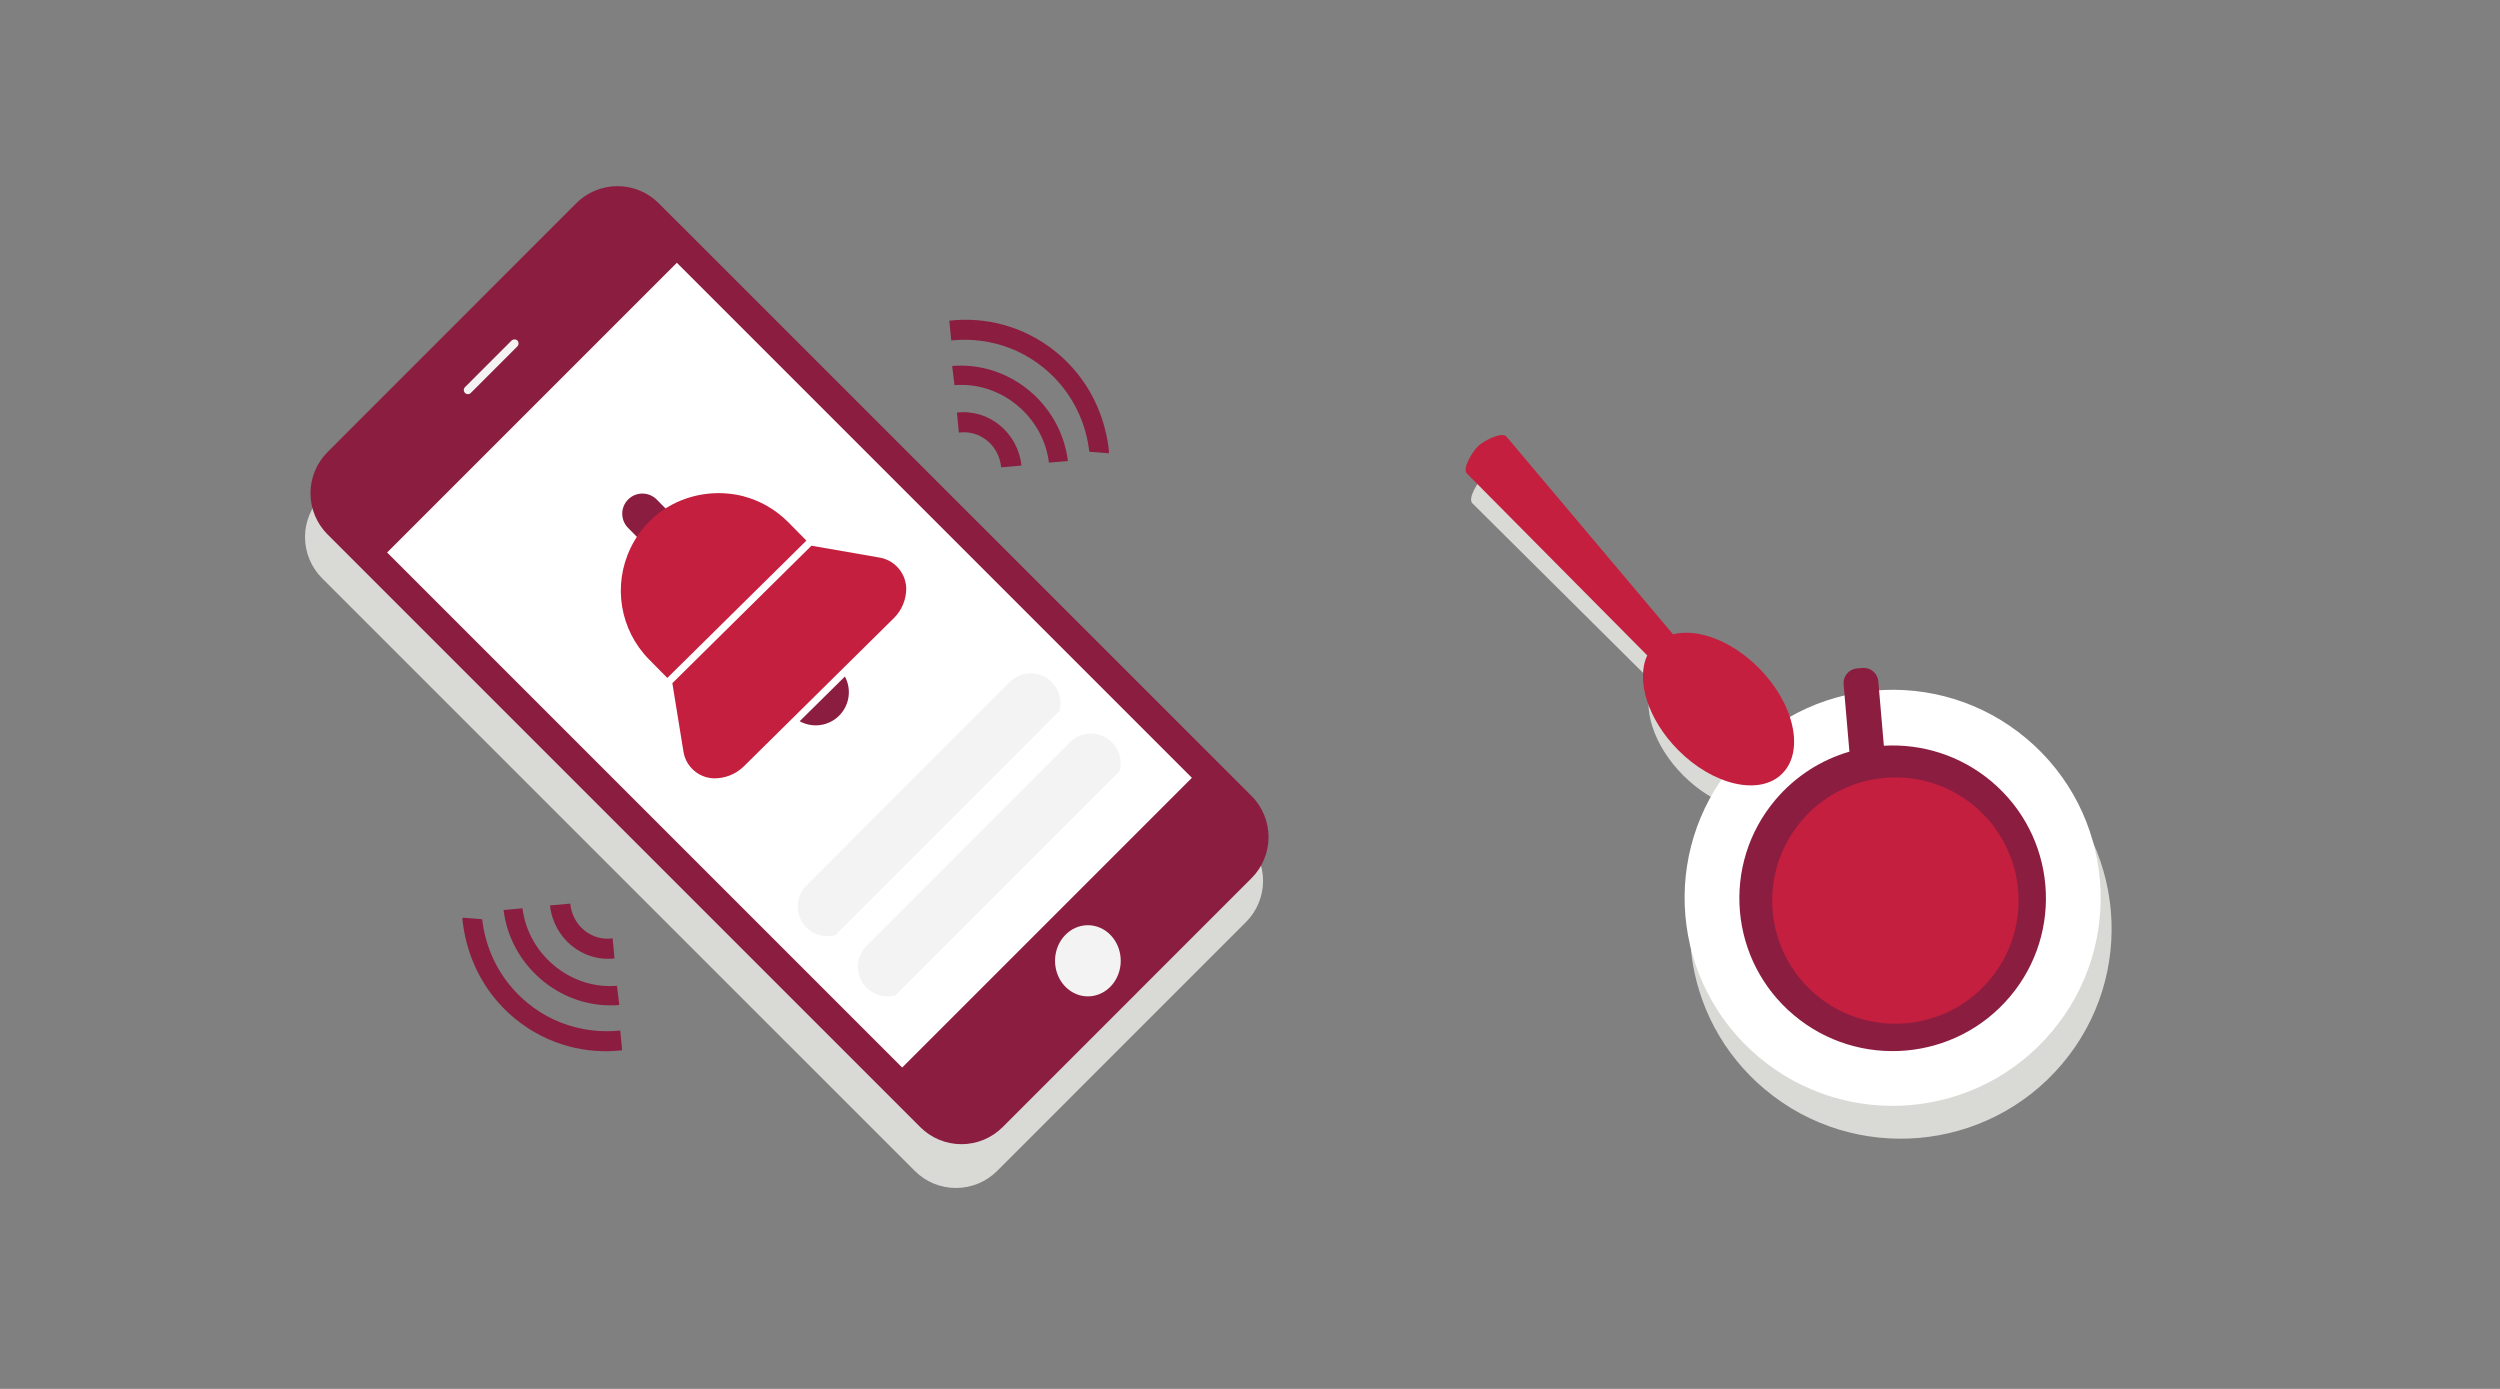 <?xml version="1.0" encoding="UTF-8"?>
<svg width="450px" height="250px" viewBox="0 0 450 250" version="1.1" xmlns="http://www.w3.org/2000/svg" xmlns:xlink="http://www.w3.org/1999/xlink">
    <rect x="0" y="0" width="450" height="250" fill="#808080" stroke="none"/>
    <title>Illustrations/Blue/Device/mobile-alert-450x250</title>
    <g id="Illustrations/Blue/Device/mobile-alert-450x250" stroke="none" stroke-width="1" fill="none" fill-rule="evenodd">
        <g id="Illustrations/Blue/Device/mobile-smart-balance-alert-450x250" transform="translate(54.903, 33.504)">
            <g id="Group-4" transform="translate(208.91, 44.8)" fill-rule="nonzero">
                <path d="M102.763,59.988 C94.977,53.467 85.329,50.597 75.917,51.192 L75.805,49.897 C75.68,48.448 74.398,47.374 72.941,47.499 L71.968,47.582 C70.511,47.707 69.432,48.983 69.558,50.432 L69.702,52.106 C66.174,52.922 62.749,54.235 59.546,56.048 C58.633,52.949 56.681,49.678 53.814,46.825 C48.891,41.926 42.729,39.702 38.333,40.818 L8.313,5.712 C7.496,4.831 4.315,6.431 3.271,7.391 C2.226,8.351 0.37,11.379 1.188,12.259 L33.69,44.558 C31.621,48.946 33.773,55.898 39.235,61.333 C41.819,63.905 44.746,65.74 47.579,66.741 C35.998,82.627 38.547,104.952 53.874,117.789 C69.914,131.222 93.861,129.174 107.361,113.213 C120.861,97.252 118.803,73.422 102.763,59.988" id="Fill-1" fill="#D9DAD5"></path>
                <path d="M100.976,54.656 C85.153,41.34 61.531,43.37 48.214,59.193 C34.898,75.015 36.929,98.636 52.75,111.953 C68.572,125.27 92.195,123.239 105.512,107.417 C118.829,91.596 116.798,67.973 100.976,54.656" id="Fill-7" fill="#FFFFFF"></path>
                <path d="M94.63,62.338 C89.017,57.626 82.071,55.537 75.282,55.927 L74.282,44.33 C74.157,42.878 72.875,41.802 71.419,41.927 L70.446,42.01 C68.99,42.135 67.911,43.413 68.036,44.865 L69.082,56.993 C64.051,58.463 59.382,61.371 55.754,65.67 C45.941,77.294 47.437,94.649 59.096,104.433 C70.755,114.217 88.16,112.725 97.973,101.101 C107.785,89.476 106.288,72.122 94.63,62.338" id="Fill-9" fill="#8B1D41"></path>
                <path d="M52.805,41.967 C47.884,36.997 41.726,34.741 37.331,35.872 L7.324,0.26 C6.508,-0.634 3.328,0.989 2.284,1.963 C1.24,2.936 -0.615,6.008 0.202,6.901 L32.69,39.667 C30.622,44.118 32.773,51.171 38.232,56.684 C44.578,63.092 52.984,64.993 57.008,60.929 C61.032,56.865 59.151,48.375 52.805,41.967" id="Fill-11" fill="#C41F3E"></path>
                <path d="M91.633,66.835 C82.264,58.949 68.278,60.153 60.393,69.52 C52.508,78.889 53.71,92.876 63.079,100.76 C72.447,108.646 86.433,107.443 94.319,98.074 C102.204,88.706 101.001,74.72 91.633,66.835" id="Fill-14" fill="#C41F3E"></path>
            </g>
            <g id="Group-3" fill-rule="nonzero">
                <path d="M169.378,117.64 L62.694,10.957 C60.728,8.989 58.06,7.883 55.278,7.883 C52.496,7.883 49.828,8.989 47.862,10.957 L3.071,55.751 C1.105,57.717 0,60.383 0,63.163 C0,65.944 1.105,68.61 3.071,70.576 L109.756,177.259 C111.722,179.227 114.389,180.333 117.171,180.333 C119.953,180.333 122.621,179.227 124.587,177.259 L169.378,132.465 C171.344,130.499 172.449,127.833 172.449,125.053 C172.449,122.272 171.344,119.606 169.378,117.64 Z" id="Shadow" fill="#D9DAD5"></path>
                <path d="M170.363,124.58 L125.573,169.375 C123.607,171.343 120.939,172.449 118.158,172.449 C115.376,172.449 112.708,171.343 110.742,169.375 L4.059,62.694 C2.091,60.728 0.985,58.061 0.985,55.279 C0.985,52.497 2.091,49.829 4.059,47.864 L48.826,3.074 C50.792,1.106 53.46,0 56.242,0 C59.024,0 61.692,1.106 63.658,3.074 L170.363,109.755 C172.33,111.72 173.435,114.387 173.435,117.167 C173.435,119.948 172.33,122.614 170.363,124.58" id="Path" fill="#8B1D41"></path>
                <polygon id="Rectangle" fill="#FFFFFF" points="14.781 65.946 66.932 13.796 159.639 106.503 107.488 158.653"></polygon>
                <path d="M38.232,27.792 C38.517,28.11 38.494,28.598 38.179,28.887 L29.903,37.165 C29.725,37.389 29.435,37.491 29.157,37.428 C28.879,37.365 28.661,37.148 28.596,36.87 C28.532,36.592 28.632,36.302 28.855,36.123 L37.137,27.839 C37.429,27.529 37.915,27.508 38.232,27.792" id="Path" fill="#F2F3F2"></path>
                <path d="M145.095,134.909 C146.787,136.74 147.293,139.495 146.378,141.889 C145.463,144.282 143.307,145.843 140.916,145.843 C138.524,145.843 136.368,144.282 135.453,141.889 C134.538,139.495 135.045,136.74 136.736,134.909 C137.844,133.707 139.348,133.032 140.916,133.032 C142.484,133.032 143.987,133.707 145.095,134.909" id="Path" fill="#F2F3F2"></path>
                <path d="M134.401,89.27 C133.4,88.267 132.041,87.703 130.623,87.703 C129.206,87.703 127.846,88.267 126.845,89.27 L90.267,125.881 C88.541,127.592 88.19,130.255 89.414,132.355 C90.638,134.455 93.127,135.462 95.466,134.803 L135.805,94.447 C136.304,92.595 135.768,90.617 134.401,89.27 L134.401,89.27 Z" id="Path" fill="#F2F3F2"></path>
                <path d="M145.241,100.11 C144.239,99.106 142.88,98.542 141.463,98.542 C140.045,98.542 138.686,99.106 137.685,100.11 L101.107,136.721 C99.38,138.432 99.029,141.094 100.253,143.195 C101.477,145.295 103.966,146.302 106.306,145.642 L146.645,105.287 C147.144,103.434 146.608,101.456 145.241,100.11 L145.241,100.11 Z" id="Path-Copy-7" fill="#F2F3F2"></path>
                <path d="M150.641,36.788 L150.521,36.667 C149.545,35.697 148.508,34.812 147.424,34.011 C142.946,30.702 137.618,28.866 131.991,28.828 C128.26,28.804 124.639,29.576 121.318,31.06 C118.416,32.357 115.744,34.195 113.437,36.54 L115.947,39.083 C117.577,37.47 119.394,36.128 121.345,35.081 C124.601,33.337 128.235,32.417 132.015,32.443 C137.84,32.481 143.255,34.686 147.455,38.622 C147.594,38.753 147.735,38.88 147.871,39.014 L147.879,39.014 L150.76,37.029 L150.641,36.788 Z" id="Fill-10" fill="#8B1D41" transform="translate(132.099, 33.956) rotate(39) translate(-132.099, -33.956) "></path>
                <path d="M117.141,38.942 C116.152,39.582 115.212,40.319 114.34,41.159 L116.835,43.571 C116.942,43.468 117.06,43.38 117.17,43.28 C123.193,37.818 132.866,37.971 138.83,43.718 L141.294,41.339 C134.684,34.97 124.524,34.159 117.141,38.942" id="Fill-12" fill="#8B1D41" transform="translate(127.817, 39.795) rotate(39) translate(-127.817, -39.795) "></path>
                <path d="M115.802,45.533 L118.342,48.121 C120.966,45.317 125.42,45.346 128.202,48.186 L130.834,45.634 C126.598,41.434 119.862,41.389 115.802,45.533" id="Fill-14" fill="#8B1D41" transform="translate(123.318, 45.32) rotate(39) translate(-123.318, -45.32) "></path>
                <path d="M59.499,148.645 L59.379,148.524 C58.403,147.554 57.366,146.67 56.282,145.868 C51.804,142.56 46.476,140.724 40.848,140.686 C37.118,140.661 33.496,141.434 30.176,142.918 C27.274,144.214 24.601,146.052 22.295,148.397 L24.805,150.941 C26.435,149.327 28.252,147.985 30.203,146.939 C33.459,145.194 37.092,144.275 40.872,144.3 C46.698,144.339 52.112,146.543 56.313,150.48 C56.452,150.61 56.593,150.737 56.729,150.871 L56.737,150.871 L59.618,148.886 L59.499,148.645 Z" id="Fill-10" fill="#8B1D41" transform="translate(40.957, 145.813) rotate(-141) translate(-40.957, -145.813) "></path>
                <path d="M34.562,139.121 C33.574,139.761 32.634,140.497 31.761,141.338 L34.257,143.75 C34.364,143.646 34.482,143.559 34.591,143.459 C40.615,137.997 50.288,138.15 56.252,143.896 L58.716,141.518 C52.106,135.149 41.945,134.338 34.562,139.121" id="Fill-12" fill="#8B1D41" transform="translate(45.239, 139.974) rotate(-141) translate(-45.239, -139.974) "></path>
                <path d="M42.221,134.661 L44.761,137.249 C47.385,134.444 51.839,134.474 54.621,137.314 L57.253,134.762 C53.018,130.562 46.281,130.517 42.221,134.661" id="Fill-14" fill="#8B1D41" transform="translate(49.737, 134.448) rotate(-141) translate(-49.737, -134.448) "></path>
            </g>
            <g id="Group-2" transform="translate(56.843, 55.261)">
                <path d="M9.983,9.877 C10.668,9.2 11.055,8.281 11.061,7.318 C11.066,6.355 10.689,5.43 10.011,4.745 L6.468,1.157 C5.058,-0.27 2.761,-0.285 1.336,1.123 C-0.089,2.531 -0.103,4.829 1.307,6.256 L4.851,9.844 C6.261,11.271 8.558,11.285 9.983,9.877 Z" id="Path" fill="#8B1D41"></path>
                <path d="M32.191,41.058 C34.51,42.335 37.393,41.936 39.275,40.076 C41.156,38.217 41.59,35.341 40.341,33.006 L32.191,41.058 Z" id="Path" fill="#8B1D41"></path>
                <path d="M33.405,8.54 L30.115,5.208 C27.878,2.959 25.081,1.349 22.012,0.546 C18.036,-0.454 13.838,-0.073 10.11,1.627 C6.446,3.315 3.492,6.234 1.76,9.877 C-1.489,16.586 -0.159,24.62 5.08,29.932 L8.371,33.264 L33.405,8.54 Z" id="Path" fill="#C41F3E"></path>
                <path d="M34.317,9.463 L9.276,34.205 L11.273,46.516 C11.693,49.185 13.93,51.196 16.629,51.331 L16.714,51.337 C18.716,51.375 20.652,50.616 22.094,49.227 L49.202,22.444 C50.58,21.053 51.36,19.178 51.376,17.219 C51.376,17.093 51.372,16.972 51.362,16.855 C51.16,14.194 49.159,12.018 46.525,11.589 L34.317,9.463 Z" id="Path" fill="#C41F3E"></path>
            </g>
        </g>
    </g>
</svg>